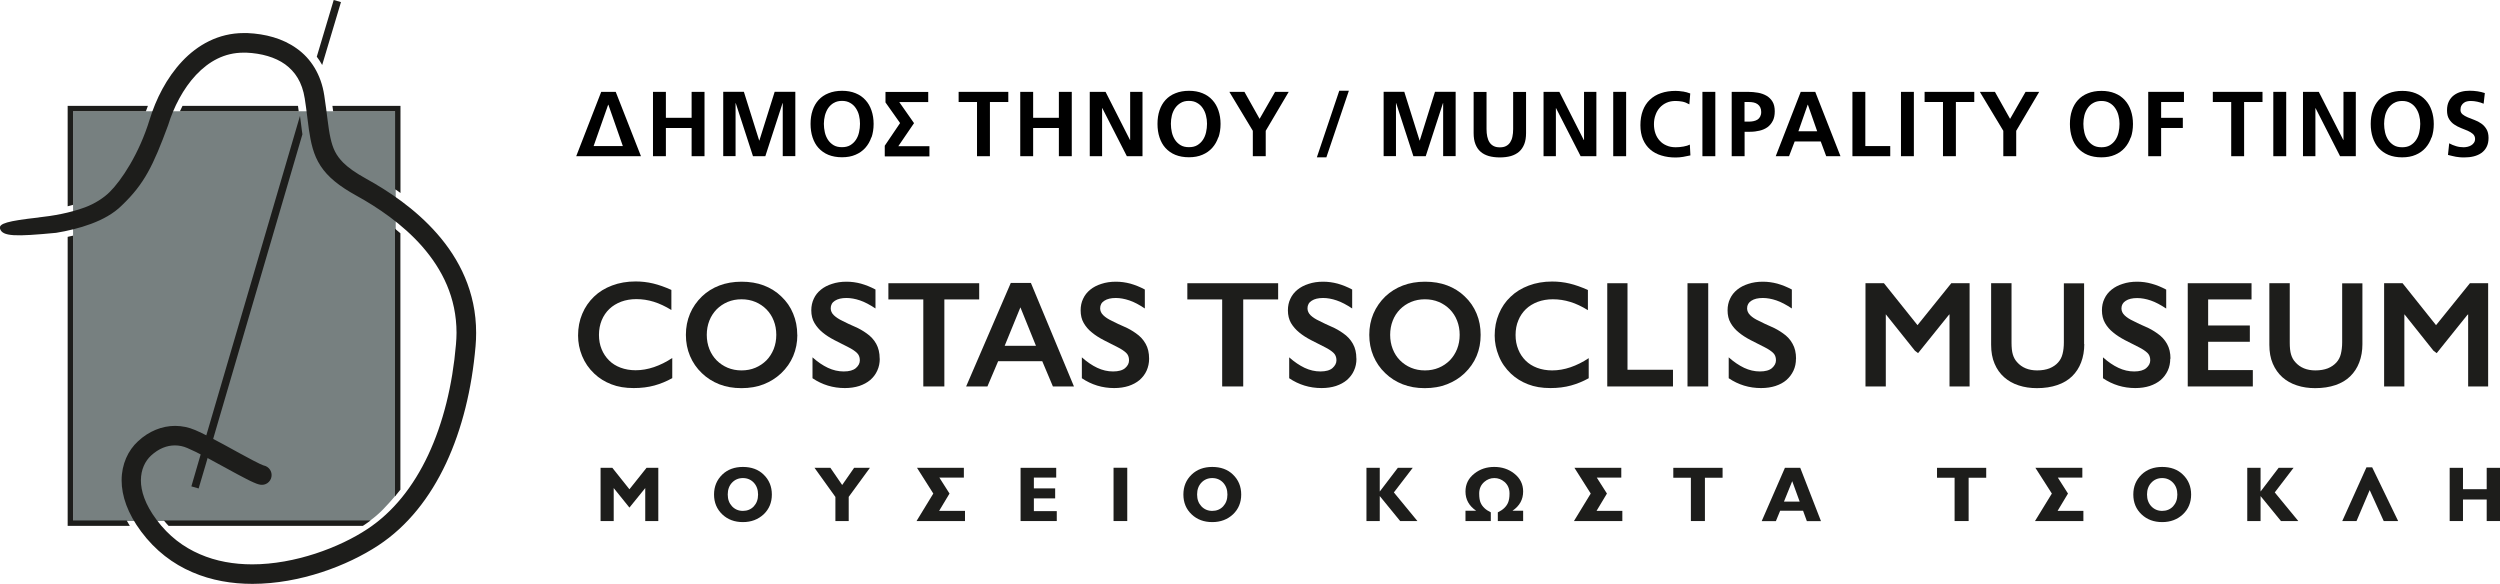 <?xml version="1.0" encoding="UTF-8"?><svg xmlns="http://www.w3.org/2000/svg" viewBox="0 0 310 72.4"><defs><style>.d{fill:#778080;}.e{fill:#1d1d1b;}</style></defs><g id="a"/><g id="b"><g id="c"><g><polygon class="e" points="80.01 64.61 80.01 60.52 78.05 62.94 76.1 60.52 76.1 64.61 74.47 64.61 74.47 58.01 75.93 58.01 78.05 60.67 80.17 58.01 81.63 58.01 81.63 64.61 80.01 64.61"/><path class="e" d="M95.71,61.32c0,.99-.34,1.81-1.01,2.45-.69,.64-1.54,.97-2.58,.97s-1.88-.32-2.55-.95c-.68-.65-1.03-1.47-1.03-2.47s.35-1.82,1.03-2.48c.65-.62,1.5-.94,2.55-.94s1.91,.31,2.56,.94c.69,.66,1.03,1.49,1.03,2.48m-1.71,0c0-.6-.18-1.09-.53-1.47-.36-.38-.81-.57-1.35-.57s-.99,.19-1.35,.57c-.35,.37-.53,.86-.53,1.47s.18,1.08,.53,1.46c.36,.38,.81,.57,1.35,.57s1-.19,1.35-.56c.35-.38,.53-.86,.53-1.46"/><polygon class="e" points="105.24 61.61 105.24 64.61 103.59 64.61 103.59 61.62 101 58.01 102.97 58.01 104.43 60.14 105.91 58.01 107.87 58.01 105.24 61.61"/><polygon class="e" points="113.65 64.61 115.73 61.2 113.71 58.01 119.52 58.01 119.52 59.22 116.48 59.22 117.74 61.2 116.45 63.35 119.66 63.35 119.66 64.61 113.65 64.61"/><polygon class="e" points="126.55 64.61 126.55 58.01 130.97 58.01 130.97 59.22 128.2 59.22 128.2 60.56 130.84 60.56 130.84 61.8 128.2 61.8 128.2 63.38 131.04 63.38 131.04 64.61 126.55 64.61"/><rect class="e" x="138.08" y="58" width="1.7" height="6.61"/><path class="e" d="M153.91,61.32c0,.99-.34,1.81-1.01,2.45-.68,.64-1.54,.97-2.58,.97s-1.88-.32-2.55-.95c-.69-.65-1.03-1.47-1.03-2.47s.34-1.82,1.03-2.48c.65-.62,1.5-.94,2.55-.94s1.91,.31,2.56,.94c.69,.66,1.03,1.49,1.03,2.48m-1.71,0c0-.6-.18-1.09-.53-1.47-.36-.38-.81-.57-1.35-.57s-.99,.19-1.35,.57c-.35,.37-.53,.86-.53,1.47s.18,1.08,.53,1.46c.36,.38,.81,.57,1.35,.57s1-.19,1.35-.56c.35-.38,.53-.86,.53-1.46"/><polygon class="e" points="173.62 64.61 171.09 61.51 171.09 64.61 169.44 64.61 169.44 58.01 171.09 58.01 171.09 60.95 173.33 58.01 175.18 58.01 172.84 61.06 175.76 64.61 173.62 64.61"/><path class="e" d="M185.73,64.61v-1.08c.63-.3,1.04-.69,1.26-1.18,.12-.27,.19-.66,.19-1.15,0-.61-.21-1.09-.63-1.45-.37-.31-.78-.47-1.25-.47s-.88,.16-1.24,.47c-.43,.37-.64,.85-.64,1.45,0,.5,.06,.88,.18,1.15,.22,.49,.63,.88,1.26,1.18v1.08h-3.14v-1.28h1.32c-.88-.6-1.32-1.39-1.32-2.38,0-.92,.37-1.66,1.12-2.24,.69-.54,1.5-.81,2.45-.81s1.77,.27,2.46,.81c.75,.58,1.12,1.33,1.12,2.24,0,.99-.44,1.79-1.32,2.38h1.32v1.28h-3.14Z"/><polygon class="e" points="195.17 64.61 197.25 61.2 195.23 58.01 201.04 58.01 201.04 59.22 198 59.22 199.26 61.2 197.97 63.35 201.17 63.35 201.17 64.61 195.17 64.61"/><polygon class="e" points="211.41 59.24 211.41 64.61 209.67 64.61 209.67 59.24 207.49 59.24 207.49 58.01 213.6 58.01 213.6 59.24 211.41 59.24"/><path class="e" d="M224.05,64.62l-.47-1.29h-2.84l-.53,1.29h-1.76l2.88-6.61h1.9l2.57,6.61h-1.74Zm-1.82-4.94l-1.02,2.52h1.95l-.92-2.52Z"/><polygon class="e" points="244.11 59.24 244.11 64.61 242.37 64.61 242.37 59.24 240.19 59.24 240.19 58.01 246.29 58.01 246.29 59.24 244.11 59.24"/><polygon class="e" points="252.34 64.61 254.43 61.2 252.39 58.01 258.21 58.01 258.21 59.22 255.17 59.22 256.43 61.2 255.14 63.35 258.34 63.35 258.34 64.61 252.34 64.61"/><path class="e" d="M271.7,61.32c0,.99-.34,1.81-1.01,2.45-.68,.64-1.54,.97-2.58,.97s-1.88-.32-2.55-.95c-.69-.65-1.03-1.47-1.03-2.47s.34-1.82,1.03-2.48c.65-.62,1.5-.94,2.55-.94s1.91,.31,2.56,.94c.69,.66,1.03,1.49,1.03,2.48m-1.71,0c0-.6-.18-1.09-.53-1.46-.36-.38-.81-.58-1.35-.58s-.99,.19-1.35,.58c-.35,.37-.53,.86-.53,1.46s.18,1.08,.53,1.46c.36,.38,.81,.57,1.35,.57s1-.19,1.35-.56c.35-.38,.53-.86,.53-1.46"/><polygon class="e" points="282.84 64.61 280.31 61.51 280.31 64.61 278.66 64.61 278.66 58.01 280.31 58.01 280.31 60.95 282.55 58.01 284.4 58.01 282.07 61.06 284.99 64.61 282.84 64.61"/><polygon class="e" points="295.58 64.61 293.84 60.77 292.21 64.61 290.44 64.61 293.44 57.95 294.15 57.95 297.37 64.61 295.58 64.61"/><polygon class="e" points="308.35 64.61 308.35 61.94 305.41 61.94 305.41 64.61 303.76 64.61 303.76 58.01 305.41 58.01 305.41 60.66 308.35 60.66 308.35 58.01 310 58.01 310 64.61 308.35 64.61"/><path class="e" d="M83.34,46.9c-.7,.39-1.43,.69-2.19,.9-.76,.21-1.62,.32-2.57,.32-1.05,0-1.97-.15-2.78-.47-.8-.31-1.51-.75-2.1-1.31-.68-.64-1.18-1.37-1.52-2.2-.34-.83-.5-1.67-.5-2.53,0-.98,.17-1.88,.52-2.7,.34-.82,.83-1.52,1.45-2.12,.62-.6,1.37-1.06,2.25-1.39,.87-.33,1.85-.5,2.91-.5,.73,0,1.46,.08,2.17,.25,.71,.17,1.47,.44,2.27,.8v2.49c-.75-.46-1.48-.8-2.18-1.02-.71-.22-1.43-.33-2.16-.33-.69,0-1.32,.11-1.89,.32-.57,.22-1.05,.51-1.46,.9-.41,.39-.72,.85-.95,1.4-.22,.54-.34,1.15-.34,1.81s.11,1.24,.33,1.78c.22,.54,.53,1,.92,1.39,.39,.39,.87,.69,1.43,.9,.56,.21,1.19,.32,1.87,.32,.75,0,1.5-.13,2.27-.39,.76-.26,1.52-.63,2.27-1.13v2.49Z"/><path class="e" d="M98.87,41.52c0,.94-.17,1.81-.51,2.62-.34,.81-.84,1.52-1.5,2.15-.63,.59-1.35,1.04-2.16,1.36-.82,.32-1.74,.48-2.76,.48s-1.93-.16-2.75-.48c-.81-.32-1.54-.78-2.16-1.38-.64-.61-1.13-1.32-1.47-2.13-.34-.81-.51-1.68-.51-2.62s.17-1.81,.51-2.62c.34-.81,.84-1.52,1.49-2.15,.62-.59,1.34-1.04,2.16-1.35,.82-.31,1.73-.47,2.74-.47s1.93,.15,2.75,.46c.82,.31,1.55,.76,2.17,1.36,.65,.61,1.15,1.32,1.48,2.14,.34,.81,.51,1.69,.51,2.63m-2.6,0c0-.64-.11-1.23-.32-1.76-.21-.54-.51-1-.9-1.4-.39-.39-.84-.7-1.37-.92-.52-.22-1.1-.33-1.72-.33s-1.2,.11-1.72,.33c-.52,.22-.98,.53-1.37,.92-.38,.4-.69,.86-.9,1.4-.21,.54-.32,1.13-.32,1.76s.11,1.23,.32,1.76c.21,.54,.52,1.01,.9,1.4,.39,.39,.85,.7,1.37,.92,.53,.22,1.1,.33,1.72,.33s1.2-.11,1.72-.33c.52-.22,.98-.53,1.37-.92,.39-.4,.68-.86,.9-1.4,.21-.54,.32-1.12,.32-1.76"/><path class="e" d="M109.09,44.48c0,.54-.1,1.03-.31,1.48-.2,.45-.49,.83-.87,1.16-.38,.32-.83,.56-1.36,.74-.53,.17-1.13,.26-1.79,.26-1.47,0-2.81-.41-4.01-1.22v-2.59c.64,.57,1.27,1,1.91,1.3,.64,.3,1.29,.45,1.97,.45s1.17-.14,1.5-.42c.33-.29,.49-.6,.49-.97,0-.39-.13-.7-.38-.93-.25-.23-.59-.46-1.03-.68-.6-.3-1.18-.59-1.73-.88-.56-.29-1.05-.6-1.47-.95-.42-.34-.76-.74-1.02-1.18-.26-.44-.39-.97-.39-1.57,0-.53,.11-1.01,.31-1.44,.2-.44,.5-.81,.88-1.12,.38-.31,.84-.55,1.38-.72,.54-.18,1.13-.27,1.8-.27,.6,0,1.2,.08,1.79,.24,.6,.17,1.2,.41,1.8,.73v2.35c-.69-.46-1.33-.8-1.92-1-.59-.2-1.15-.3-1.68-.3-.6,0-1.07,.11-1.43,.34-.35,.22-.52,.54-.52,.94,0,.32,.13,.61,.39,.86,.26,.25,.62,.49,1.09,.71,.49,.25,.99,.49,1.51,.71,.52,.22,1,.5,1.45,.82,.51,.35,.91,.78,1.2,1.3,.28,.51,.43,1.12,.43,1.84"/><polygon class="e" points="117.1 37.13 117.1 47.92 114.49 47.92 114.49 37.13 110.16 37.13 110.16 35.12 121.42 35.12 121.42 37.13 117.1 37.13"/><path class="e" d="M130.56,47.92l-1.32-3.13h-5.47l-1.33,3.13h-2.64l5.54-12.84h2.49l5.34,12.84h-2.62Zm-4.03-9.81l-1.95,4.77h3.88l-1.93-4.77Z"/><path class="e" d="M142.49,44.48c0,.54-.11,1.03-.31,1.48-.2,.45-.5,.83-.87,1.16-.38,.32-.83,.56-1.36,.74-.53,.17-1.13,.26-1.79,.26-1.47,0-2.81-.41-4.01-1.22v-2.59c.64,.57,1.27,1,1.91,1.3,.64,.3,1.29,.45,1.96,.45s1.18-.14,1.5-.42c.33-.29,.48-.6,.48-.97,0-.39-.12-.7-.37-.93-.25-.23-.59-.46-1.03-.68-.59-.3-1.17-.59-1.73-.88-.56-.29-1.05-.6-1.47-.95-.43-.34-.77-.74-1.02-1.18-.26-.44-.38-.97-.38-1.57,0-.53,.1-1.01,.31-1.44,.2-.44,.5-.81,.88-1.12,.38-.31,.84-.55,1.38-.72,.54-.18,1.14-.27,1.8-.27,.6,0,1.2,.08,1.8,.24,.59,.17,1.2,.41,1.79,.73v2.35c-.69-.46-1.32-.8-1.92-1-.6-.2-1.15-.3-1.68-.3-.6,0-1.07,.11-1.42,.34-.35,.22-.52,.54-.52,.94,0,.32,.13,.61,.39,.86,.25,.25,.62,.49,1.09,.71,.49,.25,.99,.49,1.51,.71,.52,.22,1,.5,1.45,.82,.51,.35,.91,.78,1.2,1.3,.29,.51,.43,1.12,.43,1.84"/><polygon class="e" points="154.16 37.13 154.16 47.92 151.55 47.92 151.55 37.13 147.23 37.13 147.23 35.12 158.49 35.12 158.49 37.13 154.16 37.13"/><path class="e" d="M168.2,44.48c0,.54-.1,1.03-.31,1.48-.2,.45-.5,.83-.87,1.16-.38,.32-.83,.56-1.36,.74-.53,.17-1.12,.26-1.79,.26-1.47,0-2.81-.41-4.01-1.22v-2.59c.64,.57,1.28,1,1.91,1.3,.64,.3,1.29,.45,1.96,.45s1.18-.14,1.5-.42c.32-.29,.49-.6,.49-.97,0-.39-.13-.7-.38-.93-.25-.23-.59-.46-1.03-.68-.6-.3-1.18-.59-1.73-.88-.56-.29-1.05-.6-1.47-.95-.42-.34-.77-.74-1.03-1.18-.25-.44-.38-.97-.38-1.57,0-.53,.1-1.01,.31-1.44,.2-.44,.5-.81,.88-1.12,.38-.31,.84-.55,1.38-.72,.53-.18,1.13-.27,1.8-.27,.6,0,1.2,.08,1.8,.24,.6,.17,1.2,.41,1.8,.73v2.35c-.69-.46-1.33-.8-1.93-1-.59-.2-1.15-.3-1.67-.3-.6,0-1.07,.11-1.42,.34-.35,.22-.52,.54-.52,.94,0,.32,.13,.61,.38,.86,.26,.25,.62,.49,1.1,.71,.49,.25,.99,.49,1.5,.71,.52,.22,1,.5,1.45,.82,.51,.35,.91,.78,1.2,1.3,.29,.51,.43,1.12,.43,1.84"/><path class="e" d="M183.6,41.52c0,.94-.16,1.81-.5,2.62-.34,.81-.84,1.52-1.5,2.15-.62,.59-1.35,1.04-2.17,1.36-.81,.32-1.74,.48-2.76,.48s-1.93-.16-2.74-.48c-.82-.32-1.54-.78-2.16-1.38-.64-.61-1.13-1.32-1.47-2.13-.34-.81-.51-1.68-.51-2.62s.17-1.81,.51-2.62c.35-.81,.84-1.52,1.49-2.15,.63-.59,1.35-1.04,2.17-1.35,.81-.31,1.73-.47,2.74-.47s1.93,.15,2.75,.46c.82,.31,1.55,.76,2.17,1.36,.65,.61,1.14,1.32,1.48,2.14,.34,.81,.5,1.69,.5,2.63m-2.6,0c0-.64-.11-1.23-.32-1.76-.21-.54-.51-1-.9-1.4-.39-.39-.84-.7-1.37-.92-.52-.22-1.1-.33-1.72-.33s-1.2,.11-1.72,.33c-.53,.22-.98,.53-1.37,.92-.39,.4-.69,.86-.9,1.4-.21,.54-.32,1.13-.32,1.76s.11,1.23,.32,1.76c.21,.54,.51,1.01,.9,1.4,.39,.39,.84,.7,1.37,.92,.52,.22,1.1,.33,1.72,.33s1.2-.11,1.72-.33c.53-.22,.98-.53,1.37-.92,.39-.4,.68-.86,.9-1.4,.21-.54,.32-1.12,.32-1.76"/><path class="e" d="M197,46.9c-.7,.39-1.43,.69-2.19,.9-.76,.21-1.61,.32-2.56,.32-1.05,0-1.97-.15-2.78-.47-.81-.31-1.51-.75-2.11-1.31-.67-.64-1.18-1.37-1.51-2.2-.34-.83-.51-1.67-.51-2.53,0-.98,.17-1.87,.52-2.69,.34-.82,.82-1.53,1.45-2.12,.62-.6,1.37-1.06,2.25-1.39,.87-.33,1.84-.5,2.9-.5,.74,0,1.46,.08,2.17,.25,.71,.17,1.47,.44,2.27,.8v2.5c-.75-.46-1.48-.81-2.18-1.02-.71-.22-1.43-.33-2.17-.33-.68,0-1.31,.11-1.88,.32-.57,.22-1.05,.51-1.46,.9-.4,.39-.72,.85-.94,1.4-.23,.54-.34,1.15-.34,1.81s.11,1.24,.33,1.78c.21,.54,.52,1,.91,1.39,.39,.39,.87,.69,1.43,.9,.56,.21,1.19,.32,1.87,.32,.75,0,1.51-.13,2.27-.39,.76-.26,1.51-.63,2.26-1.13v2.49Z"/><polygon class="e" points="199.3 47.92 199.3 35.12 201.81 35.12 201.81 45.85 207.45 45.85 207.45 47.92 199.3 47.92"/><rect class="e" x="209.25" y="35.12" width="2.57" height="12.8"/><path class="e" d="M222.7,44.48c0,.54-.1,1.03-.31,1.48-.21,.45-.5,.83-.87,1.16-.37,.32-.82,.56-1.36,.74-.53,.17-1.12,.26-1.79,.26-1.48,0-2.81-.41-4.01-1.22v-2.59c.64,.57,1.28,1,1.91,1.3,.64,.3,1.29,.45,1.96,.45s1.18-.14,1.5-.42c.32-.29,.49-.6,.49-.97,0-.39-.12-.7-.37-.93-.25-.23-.59-.46-1.03-.68-.59-.3-1.17-.59-1.73-.88-.56-.29-1.05-.6-1.47-.95-.43-.34-.77-.74-1.02-1.18-.26-.44-.38-.97-.38-1.57,0-.53,.1-1.01,.31-1.44,.2-.44,.5-.81,.88-1.12,.38-.31,.84-.55,1.38-.72,.54-.18,1.14-.27,1.8-.27,.6,0,1.2,.08,1.8,.24,.6,.17,1.2,.41,1.8,.73v2.35c-.69-.46-1.33-.8-1.92-1-.6-.2-1.15-.3-1.68-.3-.6,0-1.07,.11-1.42,.34-.35,.22-.53,.54-.53,.94,0,.32,.13,.61,.39,.86,.25,.25,.61,.49,1.1,.71,.49,.25,.99,.49,1.51,.71,.52,.22,1,.5,1.45,.82,.51,.35,.91,.78,1.19,1.3,.29,.51,.43,1.12,.43,1.84"/><polygon class="e" points="241.74 47.92 241.74 38.97 241.63 39.08 237.84 43.79 237.45 43.49 233.91 39.06 233.84 38.97 233.84 47.92 231.32 47.92 231.32 35.12 233.61 35.12 237.77 40.32 241.96 35.12 244.23 35.12 244.23 47.92 241.74 47.92"/><path class="e" d="M258.45,42.66c0,.84-.13,1.59-.39,2.27-.25,.67-.63,1.25-1.12,1.73-.5,.48-1.1,.84-1.84,1.09-.73,.25-1.57,.38-2.52,.38-.81,0-1.57-.11-2.26-.34-.69-.22-1.29-.56-1.8-1.01-.51-.45-.91-1.01-1.19-1.68-.29-.67-.43-1.45-.43-2.34v-7.64h2.53v7.37c0,.6,.05,1.09,.16,1.46,.11,.37,.28,.69,.53,.96,.6,.68,1.43,1.02,2.49,1.02,.6,0,1.11-.09,1.54-.26,.43-.18,.79-.42,1.06-.73,.26-.29,.45-.64,.55-1.06,.11-.42,.16-.9,.16-1.43v-7.32h2.51v7.54Z"/><path class="e" d="M269.11,44.48c0,.54-.1,1.03-.31,1.48-.21,.45-.5,.83-.87,1.16-.38,.32-.83,.56-1.36,.74-.53,.17-1.13,.26-1.79,.26-1.47,0-2.81-.41-4.01-1.22v-2.59c.64,.57,1.27,1,1.91,1.3,.63,.3,1.29,.45,1.96,.45s1.17-.14,1.5-.42c.33-.29,.49-.6,.49-.97,0-.39-.12-.7-.37-.93-.25-.23-.59-.46-1.03-.68-.6-.3-1.18-.59-1.73-.88-.55-.29-1.04-.6-1.46-.95-.43-.34-.77-.74-1.02-1.18-.25-.44-.38-.97-.38-1.57,0-.53,.1-1.01,.31-1.44,.2-.44,.5-.81,.88-1.12,.38-.31,.84-.55,1.38-.72,.54-.18,1.13-.27,1.8-.27,.6,0,1.2,.08,1.8,.25,.6,.16,1.2,.41,1.8,.73v2.35c-.69-.46-1.33-.8-1.92-1-.59-.2-1.15-.3-1.68-.3-.6,0-1.07,.11-1.42,.34-.35,.22-.53,.54-.53,.94,0,.32,.13,.61,.39,.86,.26,.25,.62,.49,1.1,.71,.48,.25,.99,.49,1.51,.71,.52,.22,1,.5,1.45,.82,.51,.35,.91,.78,1.2,1.3,.29,.51,.43,1.12,.43,1.84"/><polygon class="e" points="271.28 47.92 271.28 35.12 279.19 35.12 279.19 37.13 273.81 37.13 273.81 40.36 278.98 40.36 278.98 42.38 273.81 42.38 273.81 45.89 279.35 45.89 279.35 47.92 271.28 47.92"/><path class="e" d="M292.94,42.66c0,.84-.13,1.59-.39,2.27-.25,.67-.63,1.25-1.12,1.73-.49,.48-1.1,.84-1.83,1.09-.73,.25-1.57,.38-2.52,.38-.81,0-1.57-.11-2.26-.34-.69-.22-1.29-.56-1.8-1.01-.5-.45-.9-1.01-1.19-1.68-.29-.67-.43-1.45-.43-2.34v-7.64h2.53v7.37c0,.6,.05,1.09,.16,1.46,.11,.37,.28,.69,.53,.96,.6,.68,1.43,1.02,2.49,1.02,.6,0,1.11-.09,1.55-.26,.43-.18,.78-.42,1.06-.73,.26-.29,.45-.64,.55-1.06,.1-.42,.16-.9,.16-1.43v-7.32h2.51v7.54Z"/><polygon class="e" points="306.05 47.92 306.05 38.97 305.93 39.08 302.15 43.79 301.75 43.49 298.22 39.06 298.14 38.97 298.14 47.92 295.63 47.92 295.63 35.12 297.92 35.12 302.07 40.32 306.27 35.12 308.53 35.12 308.53 47.92 306.05 47.92"/><path class="d" d="M9.06,64.6H45.82c1.26-.88,2.18-1.93,3.25-3.18V13.8H9.06v50.8Z"/><path class="e" d="M4.79,26.96h0c1.7-.18,3.88-.55,5.75-1.25,1.24-.46,2.35-1.19,3.07-1.91,1.41-1.39,3.64-4.69,4.95-8.99,.78-2.53,2.09-5.14,4.01-7.19,1.91-2.04,4.51-3.52,7.65-3.52,.15,0,.3,0,.45,0,2.22,.1,4.37,.65,6.12,1.91,1.76,1.24,3.03,3.23,3.42,5.83,.35,2.28,.48,4,.77,5.28,.29,1.29,.66,2.11,1.57,3.04,.62,.62,1.53,1.27,2.85,2,2.7,1.49,6.07,3.7,8.81,6.83,2.74,3.12,4.84,7.22,4.83,12.29,0,.54-.02,1.08-.07,1.64-.46,5.31-1.67,10.27-3.66,14.53-1.99,4.25-4.78,7.8-8.4,10.18-3.85,2.53-9.7,4.76-15.61,4.77-2.53,0-5.08-.42-7.46-1.45-2.38-1.02-4.57-2.66-6.34-5.04-1.68-2.25-2.42-4.42-2.42-6.35,0-2.01,.81-3.72,2.03-4.84,1.35-1.26,2.98-1.91,4.6-1.91,.86,0,1.7,.18,2.5,.52,1,.43,2.26,1.1,3.55,1.8,1.28,.7,2.59,1.43,3.57,1.94,.64,.34,1.2,.6,1.36,.65h.02c.65,.14,1.07,.76,.95,1.41-.12,.66-.75,1.09-1.4,.97-.32-.06-.54-.16-.82-.28-.28-.12-.59-.27-.93-.45-.69-.35-1.52-.8-2.39-1.28-1.74-.96-3.68-2.03-4.88-2.53-.5-.22-1.02-.33-1.55-.33-.98,0-1.99,.37-2.96,1.26-.73,.68-1.25,1.71-1.26,3.07,0,1.31,.5,2.96,1.94,4.89,1.52,2.04,3.35,3.4,5.37,4.27,2.01,.88,4.23,1.26,6.5,1.26,5.28,0,10.83-2.09,14.28-4.38,3.17-2.09,5.69-5.25,7.54-9.19,1.84-3.93,3.01-8.63,3.44-13.7,.04-.49,.07-.97,.07-1.43,0-4.39-1.78-7.88-4.24-10.7-2.46-2.81-5.6-4.9-8.16-6.31-2.16-1.19-3.56-2.32-4.46-3.7-.9-1.38-1.2-2.86-1.45-4.53-.16-1.13-.28-2.36-.51-3.82-.32-2.05-1.2-3.33-2.43-4.24-1.24-.89-2.94-1.37-4.82-1.45-.11,0-.23,0-.34,0-2.37,0-4.29,1.07-5.89,2.76-1.59,1.69-2.78,4-3.46,6.23-1.86,5.03-2.95,7.28-5.73,9.94-1.05,1.05-2.41,1.77-3.83,2.3-1.42,.53-2.93,.88-4.32,1.11-5.02,.48-6.69,.48-6.97-.53-.16-.62,.94-.94,4.78-1.37"/><path class="e" d="M36.96,13.13h-14.33c-.11,.22-.21,.44-.32,.67h14.73c-.03-.22-.06-.44-.09-.67m12.03,48.42c.23-.27,.45-.55,.67-.83V28.93c-.23-.19-.44-.38-.67-.57V61.55Zm-39.92,2.99V29.22c-.22,.05-.45,.1-.67,.15v35.84h7.71c-.14-.23-.27-.45-.39-.67h-6.64Zm-.67-38.96c.22-.06,.45-.12,.67-.18V13.8h9.03c.07-.22,.16-.44,.25-.67H8.39v12.45ZM41.22,13.13c.03,.23,.06,.45,.09,.67h7.68v9.66c.23,.16,.45,.3,.67,.47V13.13h-8.44Z"/><path class="e" d="M45.95,64.54H20.32c.19,.23,.38,.46,.59,.67h24.08c.07-.05,.15-.1,.23-.15,.25-.16,.49-.35,.73-.52"/><path class="e" d="M24.62,57.25l-.89,3.06,.9,.26,.85-2.87,1.23-4.23,10.79-36.82c-.03-.16-.05-.33-.07-.49-.06-.46-.12-.92-.18-1.41-.02-.13-.03-.25-.05-.38l-11.34,38.67-1.24,4.21Z"/><path class="e" d="M41.38,0l-2.1,7.03c.25,.33,.47,.67,.67,1.03L42.28,.26l-.9-.26"/><path d="M71.45,19.37l3.1-7.98h1.8l3.13,7.98h-8.03Zm3.98-6.38h-.02l-1.8,5.12h3.62l-1.79-5.12Z"/><path d="M85.76,19.37v-3.5h-3.19v3.5h-1.6v-7.98h1.6v3.22h3.19v-3.22h1.6v7.98h-1.6Zm11.3,0v-6.59h-.02l-2.14,6.59h-1.53l-2.14-6.59-.02,.02v6.56h-1.53v-7.98h2.56l1.9,6.05h.02l1.9-6.05h2.56v7.98h-1.53Zm10.99-2.35c-.17,.51-.42,.94-.75,1.31-.33,.37-.74,.66-1.22,.86-.48,.21-1.04,.31-1.67,.31s-1.2-.1-1.69-.3c-.49-.2-.89-.49-1.22-.85-.33-.36-.57-.8-.74-1.31-.17-.51-.25-1.07-.25-1.68s.08-1.17,.25-1.67c.17-.51,.42-.94,.75-1.3,.33-.36,.74-.64,1.23-.83,.49-.2,1.05-.3,1.68-.3s1.18,.1,1.67,.3c.49,.2,.9,.48,1.23,.85,.33,.36,.58,.79,.75,1.3,.17,.5,.26,1.05,.26,1.66s-.09,1.16-.26,1.67Zm-4.66-4.26c-.28,.16-.51,.38-.7,.65-.18,.27-.31,.58-.4,.91-.08,.34-.13,.68-.13,1.03s.04,.71,.12,1.06c.08,.35,.21,.65,.39,.93,.18,.27,.41,.49,.69,.66,.28,.17,.63,.25,1.04,.25s.76-.08,1.04-.25c.28-.17,.51-.39,.69-.66,.18-.27,.31-.58,.39-.93,.08-.35,.12-.7,.12-1.06s-.04-.69-.12-1.03c-.08-.34-.22-.64-.4-.91-.18-.27-.41-.49-.7-.65-.28-.17-.62-.25-1.01-.25s-.73,.08-1.01,.25Zm6.32,6.61v-1.3l1.9-2.81-1.81-2.56v-1.3h5.3v1.26h-3.59l1.83,2.61-1.95,2.86h3.86v1.26h-5.52Z"/><polygon points="122.75 12.65 122.75 19.37 121.15 19.37 121.15 12.65 118.87 12.65 118.87 11.39 125.03 11.39 125.03 12.65 122.75 12.65"/><path d="M131.3,19.37v-3.5h-3.19v3.5h-1.6v-7.98h1.6v3.22h3.19v-3.22h1.6v7.98h-1.6Zm8.43,0l-3.05-5.97h-.02v5.97h-1.53v-7.98h1.96l3.03,5.97h.02v-5.97h1.53v7.98h-1.95Zm11.34-2.35c-.17,.51-.42,.94-.75,1.31-.33,.37-.74,.66-1.22,.86-.48,.21-1.04,.31-1.67,.31s-1.2-.1-1.69-.3c-.49-.2-.89-.49-1.22-.85-.33-.36-.57-.8-.74-1.31-.17-.51-.25-1.07-.25-1.68s.08-1.17,.25-1.67c.17-.51,.42-.94,.75-1.3,.33-.36,.74-.64,1.23-.83,.49-.2,1.05-.3,1.68-.3s1.18,.1,1.67,.3c.49,.2,.9,.48,1.23,.85,.33,.36,.58,.79,.75,1.3,.17,.5,.26,1.05,.26,1.66s-.09,1.16-.26,1.67Zm-4.66-4.26c-.28,.16-.51,.38-.7,.65-.18,.27-.32,.58-.4,.91-.08,.34-.12,.68-.12,1.03s.04,.71,.12,1.06c.08,.35,.21,.65,.39,.93,.18,.27,.41,.49,.69,.66,.28,.17,.63,.25,1.04,.25s.76-.08,1.04-.25c.28-.17,.51-.39,.69-.66,.18-.27,.31-.58,.39-.93,.08-.35,.12-.7,.12-1.06s-.04-.69-.13-1.03c-.08-.34-.22-.64-.4-.91-.18-.27-.41-.49-.7-.65-.28-.17-.62-.25-1.02-.25s-.73,.08-1.01,.25Zm10.54,3.46v3.15h-1.6v-3.15l-2.91-4.83h1.87l1.88,3.35,1.92-3.35h1.69l-2.85,4.83Z"/><path d="M164.48,19.51h-1.19l2.78-8.26h1.19l-2.79,8.26Zm14.47-.14v-6.59h-.02l-2.14,6.59h-1.53l-2.14-6.59-.02,.02v6.56h-1.53v-7.98h2.56l1.9,6.05h.02l1.89-6.05h2.56v7.98h-1.53Z"/><path d="M189.01,17.87c-.15,.38-.36,.69-.64,.94-.28,.24-.62,.42-1.02,.54-.4,.11-.86,.17-1.37,.17s-.97-.06-1.37-.17c-.4-.12-.74-.29-1.02-.54-.28-.24-.49-.56-.64-.94-.15-.38-.22-.84-.22-1.37v-5.1h1.6v4.61c0,.34,.03,.65,.09,.93,.06,.27,.15,.51,.28,.71,.13,.2,.3,.35,.51,.46,.21,.11,.46,.16,.77,.16s.56-.05,.77-.16c.21-.11,.38-.26,.51-.46,.13-.2,.23-.44,.28-.71,.06-.27,.09-.58,.09-.93v-4.61h1.6v5.1c0,.53-.07,.99-.22,1.37Z"/><polygon points="196 19.37 192.95 13.41 192.93 13.41 192.93 19.37 191.4 19.37 191.4 11.39 193.36 11.39 196.39 17.36 196.42 17.36 196.42 11.39 197.95 11.39 197.95 19.37 196 19.37"/><rect x="200.04" y="11.39" width="1.6" height="7.98"/><path d="M208.67,11.34c.32,.05,.63,.14,.92,.25l-.11,1.35c-.3-.17-.6-.29-.87-.34-.28-.05-.56-.08-.85-.08-.41,0-.78,.07-1.11,.22-.33,.15-.61,.35-.84,.61-.23,.26-.41,.56-.53,.92-.13,.35-.19,.73-.19,1.14s.06,.78,.18,1.13c.12,.35,.3,.65,.53,.9,.23,.26,.51,.46,.85,.6,.33,.15,.71,.22,1.14,.22,.32,0,.64-.03,.97-.09,.33-.06,.59-.14,.78-.24l.07,1.34c-.29,.07-.59,.13-.9,.18-.31,.05-.61,.08-.92,.08-.65,0-1.24-.08-1.78-.25-.54-.16-1-.41-1.38-.74-.38-.33-.68-.74-.9-1.25-.21-.5-.32-1.09-.32-1.76s.1-1.29,.3-1.82c.2-.53,.49-.98,.87-1.34,.38-.36,.84-.64,1.38-.82,.54-.19,1.15-.28,1.83-.28,.27,0,.56,.03,.88,.08Z"/><rect x="211.1" y="11.39" width="1.6" height="7.98"/><path d="M219.82,14.99c-.16,.32-.38,.58-.65,.78-.28,.2-.6,.34-.97,.43-.37,.09-.77,.14-1.2,.14h-.67v3.03h-1.6v-7.98h2.02c.43,0,.85,.04,1.25,.11,.4,.07,.75,.2,1.06,.38,.31,.18,.55,.43,.74,.74,.18,.31,.27,.7,.27,1.18s-.08,.86-.24,1.18Zm-1.55-1.68c-.08-.16-.19-.29-.33-.39-.14-.1-.3-.17-.48-.21-.18-.04-.38-.06-.58-.06h-.56v2.43h.56c.2,0,.39-.02,.57-.06,.18-.04,.34-.1,.48-.19,.14-.09,.25-.21,.33-.37,.08-.15,.13-.34,.13-.57s-.04-.42-.12-.58Z"/><path d="M226.45,19.37l-.68-1.83h-3.23l-.7,1.83h-1.65l3.1-7.98h1.8l3.13,7.98h-1.77Zm-2.28-6.38h-.02l-1.15,3.29h2.33l-1.15-3.29Zm5.53,6.38v-7.98h1.6v6.72h3.09v1.26h-4.69Zm6.02,0v-7.98h1.6v7.98h-1.6Zm6.81-6.72v6.72h-1.6v-6.72h-2.28v-1.26h6.16v1.26h-2.28Z"/><polygon points="250.01 16.22 250.01 19.37 248.41 19.37 248.41 16.22 245.5 11.39 247.37 11.39 249.25 14.74 251.17 11.39 252.86 11.39 250.01 16.22"/><path d="M264.21,17.03c-.17,.51-.42,.94-.75,1.31-.33,.37-.74,.66-1.22,.86-.48,.21-1.04,.31-1.67,.31s-1.2-.1-1.69-.3c-.49-.2-.89-.49-1.22-.85-.33-.36-.58-.8-.74-1.31-.17-.51-.25-1.07-.25-1.68s.08-1.17,.25-1.67c.17-.51,.42-.94,.75-1.3,.33-.36,.74-.64,1.23-.83,.49-.2,1.05-.3,1.68-.3s1.18,.1,1.67,.3c.49,.2,.9,.48,1.23,.85,.33,.36,.58,.79,.75,1.3,.17,.5,.26,1.05,.26,1.66s-.09,1.16-.26,1.67Zm-4.66-4.26c-.28,.16-.51,.38-.69,.65-.18,.27-.32,.58-.4,.91-.08,.34-.12,.68-.12,1.03s.04,.71,.12,1.06c.08,.35,.21,.65,.39,.93,.18,.27,.41,.49,.69,.66,.28,.17,.63,.25,1.04,.25s.76-.08,1.04-.25c.28-.17,.51-.39,.69-.66,.18-.27,.31-.58,.39-.93,.08-.35,.12-.7,.12-1.06s-.04-.69-.13-1.03c-.08-.34-.22-.64-.4-.91-.18-.27-.41-.49-.7-.65-.28-.17-.62-.25-1.01-.25s-.73,.08-1.02,.25Z"/><path d="M267.98,12.65v1.96h2.69v1.26h-2.69v3.5h-1.6v-7.98h4.43v1.26h-2.83Zm10.29,0v6.72h-1.6v-6.72h-2.28v-1.26h6.16v1.26h-2.28Z"/><rect x="281.89" y="11.39" width="1.6" height="7.98"/><polygon points="290.17 19.37 287.13 13.41 287.11 13.41 287.11 19.37 285.57 19.37 285.57 11.39 287.53 11.39 290.57 17.36 290.59 17.36 290.59 11.39 292.12 11.39 292.12 19.37 290.17 19.37"/><path d="M301.51,17.03c-.17,.51-.42,.94-.75,1.31-.33,.37-.74,.66-1.22,.86-.48,.21-1.04,.31-1.67,.31s-1.2-.1-1.69-.3c-.48-.2-.89-.49-1.22-.85-.33-.36-.57-.8-.74-1.31-.17-.51-.25-1.07-.25-1.68s.08-1.17,.25-1.67c.17-.51,.42-.94,.75-1.3,.33-.36,.74-.64,1.23-.83,.49-.2,1.05-.3,1.68-.3s1.18,.1,1.67,.3c.49,.2,.9,.48,1.23,.85,.33,.36,.58,.79,.75,1.3,.17,.5,.26,1.05,.26,1.66s-.09,1.16-.26,1.67Zm-4.66-4.26c-.28,.16-.51,.38-.7,.65-.18,.27-.32,.58-.4,.91-.08,.34-.12,.68-.12,1.03s.04,.71,.12,1.06c.08,.35,.21,.65,.39,.93,.18,.27,.41,.49,.69,.66,.28,.17,.63,.25,1.04,.25s.76-.08,1.04-.25c.28-.17,.51-.39,.69-.66,.18-.27,.31-.58,.39-.93,.08-.35,.12-.7,.12-1.06s-.04-.69-.13-1.03c-.08-.34-.22-.64-.4-.91-.18-.27-.41-.49-.7-.65-.28-.17-.62-.25-1.01-.25s-.73,.08-1.01,.25Zm11.49,5.45c-.16,.31-.38,.56-.65,.75-.27,.19-.59,.33-.95,.42-.36,.09-.74,.13-1.15,.13-.21,0-.4,0-.57-.02-.17-.01-.33-.04-.48-.06-.15-.03-.31-.06-.46-.1-.16-.04-.33-.08-.53-.13l.15-1.44c.27,.15,.56,.27,.87,.36,.3,.09,.61,.13,.93,.13,.15,0,.31-.02,.48-.06,.17-.04,.32-.1,.45-.18,.14-.08,.25-.19,.34-.32,.09-.13,.14-.29,.14-.47,0-.25-.09-.45-.26-.61-.17-.15-.39-.29-.64-.4-.26-.11-.54-.23-.84-.34-.3-.12-.58-.26-.84-.44-.26-.17-.47-.4-.64-.67-.17-.27-.26-.63-.26-1.08s.08-.83,.24-1.14c.16-.31,.37-.56,.63-.75,.26-.19,.55-.33,.89-.42,.33-.09,.68-.13,1.03-.13,.7,0,1.33,.1,1.9,.29l-.15,1.32c-.25-.11-.51-.19-.79-.25-.27-.06-.55-.09-.83-.09-.14,0-.28,.02-.43,.05-.15,.03-.28,.09-.4,.18-.12,.08-.22,.2-.3,.34-.08,.14-.12,.32-.12,.54s.09,.41,.26,.55c.17,.14,.38,.26,.64,.37,.26,.11,.54,.22,.84,.33,.3,.11,.59,.26,.84,.44,.26,.18,.47,.41,.64,.69,.17,.28,.26,.64,.26,1.09s-.08,.81-.24,1.12Z"/></g></g></g></svg>
